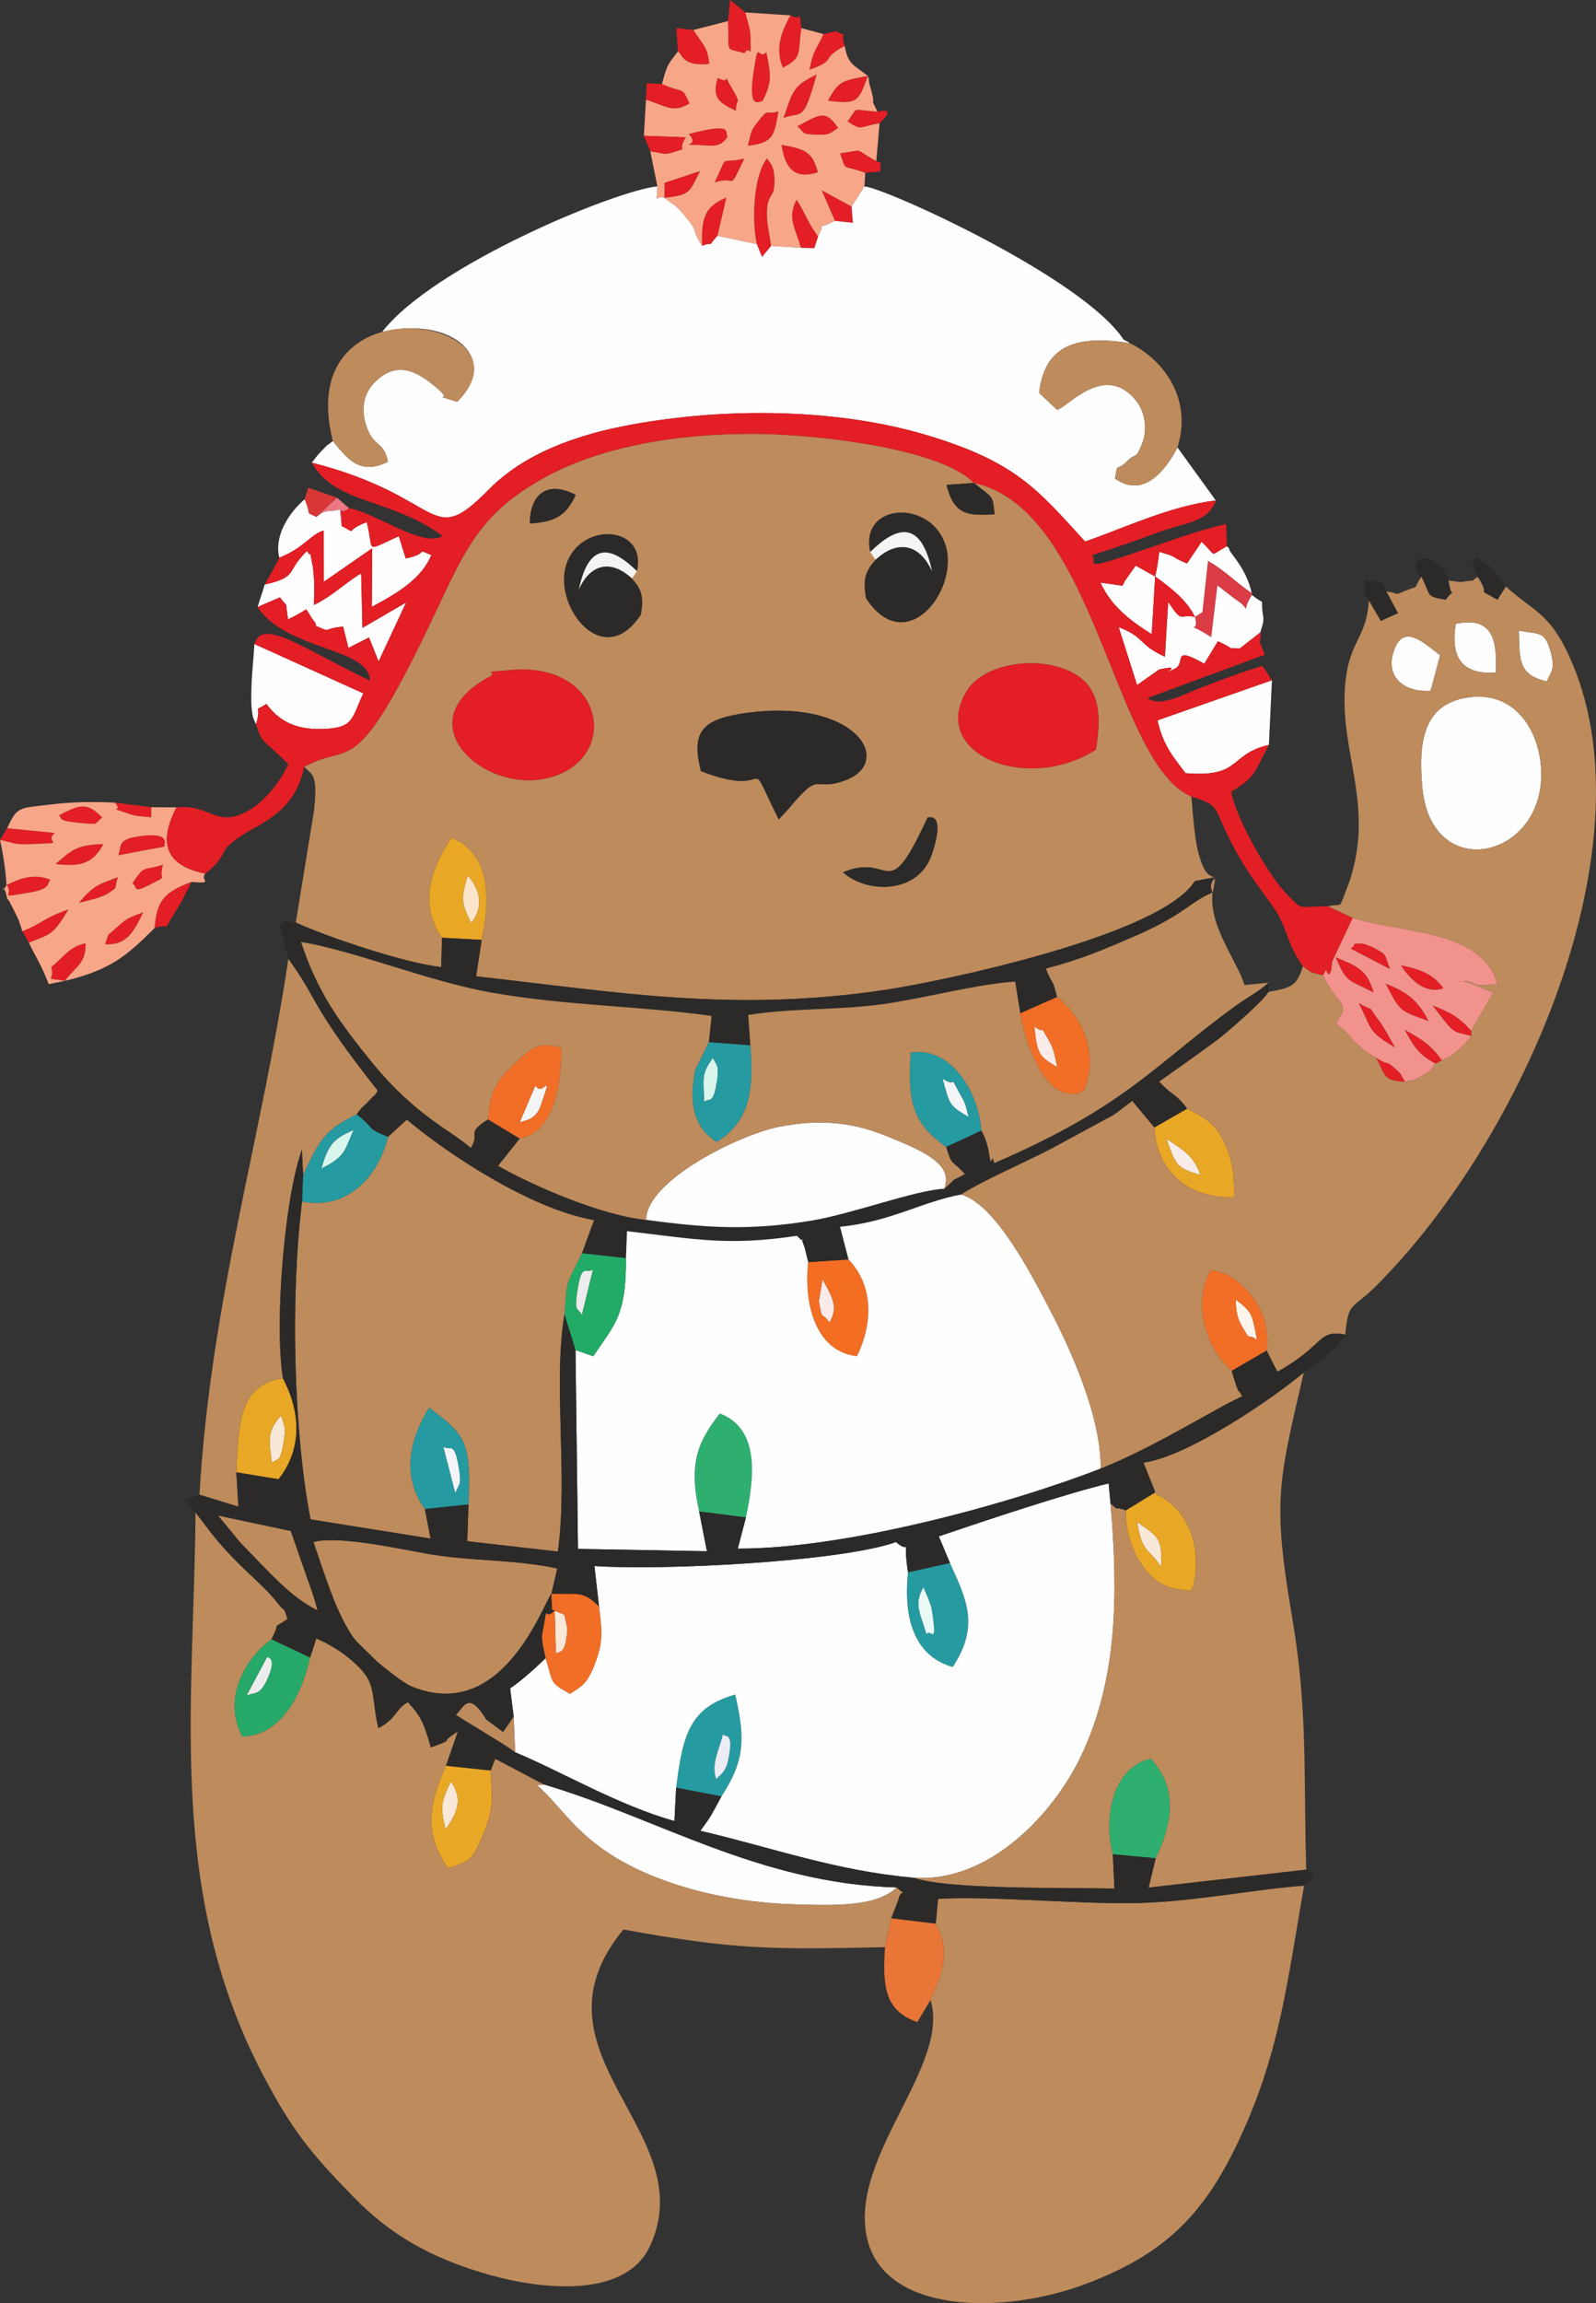 <?xml version="1.0" encoding="UTF-8"?> <!-- Creator: CorelDRAW X6 --> <svg xmlns="http://www.w3.org/2000/svg" xmlns:xlink="http://www.w3.org/1999/xlink" xml:space="preserve" width="53.236mm" height="76.793mm" style="shape-rendering:geometricPrecision; text-rendering:geometricPrecision; image-rendering:optimizeQuality; fill-rule:evenodd; clip-rule:evenodd" viewBox="0 0 487142 702703"><rect x="0" y="0" width="487142" height="702703" fill="#333333" stroke="none"/> <defs> <style type="text/css"> <![CDATA[ .fil0 {fill:#BE8B5C} .fil15 {fill:#2B2A29} .fil7 {fill:#E31E24} .fil14 {fill:#FEFEFE} .fil20 {fill:#22AB67} .fil16 {fill:#259AA0} .fil11 {fill:#26A968} .fil12 {fill:#2EAF6F} .fil9 {fill:#D83736} .fil4 {fill:#D8F6EC} .fil10 {fill:#DA3B44} .fil23 {fill:#E97536} .fil18 {fill:#E9A726} .fil24 {fill:#E9FAF7} .fil25 {fill:#EBECF4} .fil8 {fill:#ECECEC} .fil26 {fill:#ED7885} .fil22 {fill:#F1938C} .fil21 {fill:#F26E26} .fil17 {fill:#F36D23} .fil13 {fill:#F4F4F4} .fil1 {fill:#F4F5FB} .fil19 {fill:#F8A688} .fil5 {fill:#F9E7D8} .fil3 {fill:#F9EBE7} .fil6 {fill:#FBE4CA} .fil2 {fill:#FDF4EC} ]]> </style> </defs> <g id="Слой_x0020_1">  <g id="_1196438272"> <g> <path class="fil0" d="M257327 266156c15218,-6470 12980,11081 25803,-16766 144,175 5735,-2074 1322,11194 -4115,12374 -19963,12058 -27125,5572zm-30452 -48495c34291,-5134 46624,14972 30754,20566 -9755,3438 -6950,-3519 -16902,8496l-3054 3291c-11065,-22613 -197,-5571 -23738,-14748 -3038,-12023 401,-15729 12940,-17606zm-77595 -11070c3782,-2008 -4616,-1201 6905,-2170 26732,-2248 32636,23554 15148,31530 -20496,9349 -49424,-14827 -22053,-29361zm185201 22124c-20996,13514 -51047,1224 -39416,-17831 4842,-7933 18754,-10208 28157,-7316 11535,3550 13537,11724 11260,25147zm-172773 -69006c75,-9432 5832,-13031 13986,-8721 -2743,6082 -6009,8282 -13986,8721zm135586 -12363c6043,5013 5541,3334 6287,9540 -8686,683 -12457,-166 -14690,-8943l8403 -597zm-204452 86605c2554,2656 4187,2009 3028,13305l-5592 34212c10127,4613 33364,12385 44403,13603l216 -8963c-7843,-10991 -2227,-22904 2923,-30502 4884,2676 1377,19 4662,2832 7964,6819 6254,19692 4546,28324l-1705 11105c43936,4949 78147,10995 124306,4229 17578,-2577 84796,-16652 95071,-33284 11417,-1997 2872,-1547 5411,3513 2142,-9269 -1157,261 -4413,-12417 -1143,-4450 -1637,-12205 -2059,-16888 -23809,-10145 -29079,-87624 -66344,-95675 -10736,-10931 -49749,-15002 -67813,-14988 -22634,18 -46198,3664 -64130,13807 -20363,11519 -23984,23216 -35046,46159 -22429,46513 -23307,33804 -37464,41627z"></path> <path class="fil1" d="M295718 340870c-789,-2222 -553,-3221 -1946,-5737 -4989,-9002 -679,-2596 -6071,-6030 2126,7567 1533,7992 8018,11767z"></path> <path class="fil1" d="M140204 448760c-1410,-9690 -2801,-5892 -4918,-7375l3677 14216c1155,-2975 1888,-2397 1242,-6841z"></path> <path class="fil2" d="M383674 408794c-1553,-8223 -1491,-8398 -6534,-12350 213,3385 311,5345 1764,7903 3339,5880 1202,1846 4769,4446z"></path> <path class="fil3" d="M366385 358442c-2077,-5761 -4718,-7208 -10335,-10973 2729,7742 2970,9024 10335,10973z"></path> <path class="fil3" d="M320280 317632c-3642,-6244 -686,-1443 -4602,-4507 980,8909 1542,9152 7037,12489 -690,-3079 -1041,-5592 -2435,-7982z"></path> <path class="fil3" d="M253185 403501c2774,-4666 852,-7892 -2136,-13180l-1120 6744c1223,6493 368,2545 3256,6436z"></path> <path class="fil4" d="M214888 336184c1523,-1324 2852,1191 3958,-6328 732,-4982 -102,-4622 -1234,-7116 -3781,5160 -2774,6233 -2724,13443z"></path> <path class="fil4" d="M98061 356540c7539,-3710 7076,-5553 9906,-11811 -6336,2774 -7700,4441 -9906,11811z"></path> <path class="fil5" d="M82990 446436c1822,-1907 2460,407 3601,-6511 663,-4022 440,-4561 -814,-8000 -4558,4931 -3588,7862 -2786,14511z"></path> <path class="fil5" d="M136011 558129c3921,-5421 5194,-9548 1578,-14605 -3062,6664 -3249,7660 -1578,14605z"></path> <path class="fil5" d="M354356 478127c729,-9314 -1453,-9439 -7266,-13807 1448,9816 3668,7903 7266,13807z"></path> <path class="fil5" d="M168453 491120l862 245 358 13168c1346,-788 2464,-221 3094,-4013 803,-4819 200,-3506 -469,-7875l-3844 -1525z"></path> <path class="fil6" d="M143831 281704c3553,-4592 3218,-9733 -1065,-14610 -2014,7014 -2237,7852 1065,14610z"></path> <path class="fil7" d="M244500 75627l4054 90 1177 -3585c-3017,-3827 -4252,-7729 -6591,-11201 -2922,5501 -469,8521 1361,14697z"></path> <path class="fil7" d="M224614 33807c-30,-3903 1840,-1554 -916,-6352 -4151,-7225 250,-1037 -4604,-3680 -2048,6265 786,7733 5520,10033z"></path> <path class="fil7" d="M414753 306052c4250,8550 2721,8526 11081,13564 -1692,-3004 -3371,-6127 -4936,-8218 -4253,-5683 -409,-2012 -6145,-5346z"></path> <path class="fil7" d="M214324 75007c4720,-1772 605,1528 4657,-3054l2720 -11669c-6243,2581 -7746,5800 -7377,14722z"></path> <path class="fil8" d="M177614 401208l3398 -13886c-2280,1546 -3493,-2572 -4888,7130 -843,5856 133,4430 1491,6756z"></path> <path class="fil8" d="M75241 517319c2888,-1110 4188,79 6650,-5633 2690,-6244 -402,-6065 -403,-6068l-6247 11701z"></path> <path class="fil7" d="M440590 301541c-3480,-4722 -7320,-5728 -13020,-7069 2939,4535 7458,8948 13020,7069z"></path> <path class="fil9" d="M92958 152344c2404,5676 -179,3489 3604,5396l6309 -5873 -8794 -3065 -1120 3542z"></path> <path class="fil7" d="M231000 74495l1604 3893 2757 -3345c-218,-1782 -1116,-6389 -1205,-7945 -547,-9489 2665,-5193 2192,-13100 -231,-3858 -1481,-4240 -2220,-5728 -4511,6028 -4531,19910 -3129,26225z"></path> <path class="fil7" d="M197165 30417c6110,1880 8101,4241 13294,1158 -2509,-5505 -1428,-2846 -8399,-5960l-4676 -215 -219 5016z"></path> <path class="fil7" d="M19851 299258c3259,-4444 6468,-5301 6260,-11457 -4958,1016 -6459,4063 -10457,7228 1263,4730 -2971,3040 4197,4229z"></path> <path class="fil7" d="M1997 270032c2645,3168 -3677,4117 7238,2236 6311,-1087 4998,-2635 6189,-3828 -4949,-2076 -9371,-426 -13427,1591z"></path> <path class="fil7" d="M268460 37603c118,-130 5796,-5009 -640,-3526 -8380,-582 -5553,-1760 -9138,2963 4414,2964 3384,1643 9777,563z"></path> <path class="fil10" d="M364731 188226c1702,6147 -4661,113 4966,6157l1889 -15764 5375 4144c5976,3748 1246,4857 5171,-1244l-65 -548c-5743,-3973 -7563,-6467 -13351,-9854l-1691 15627 -2294 1482z"></path> <path class="fil7" d="M47179 283160c5753,-1803 1772,2094 6400,-5045 1989,-3070 3179,-5729 4876,-9037 -8769,3184 -10597,6118 -11276,14082z"></path> <path class="fil7" d="M206930 15680c1510,1336 1643,4601 9535,3817 -384,-5130 -2073,-5979 -4785,-10357l-5244 -554 494 7094z"></path> <path class="fil7" d="M244604 8580c-973,-6635 493,-1717 -3360,-3900 -2415,4606 -4917,9745 -2296,15947 6135,-3041 4494,-4570 5656,-12047z"></path> <path class="fil7" d="M243353 38534c2608,2022 498,2449 6669,2567 3954,75 3856,-1108 5825,-1987 -3746,-5718 -5464,-4340 -12494,-580z"></path> <path class="fil7" d="M412246 289420l12050 6261c-1891,-4771 -561,-3947 -4656,-6369 -453,-269 -3211,-1389 -3830,-1405 -3918,-97 -1437,147 -3564,1513z"></path> <path class="fil11" d="M81488 505619c1,3 3093,-177 403,6068 -2462,5712 -3762,4523 -6650,5633l6247 -11701zm13174 77l-11807 -5550c-8244,5979 -15046,18301 -8893,29713 11952,-392 18168,-12731 20700,-24163z"></path> <path class="fil12" d="M339660 565736l13089 1233c4842,-9951 7245,-21130 -1588,-30453 -13107,3512 -13909,20478 -11501,29221z"></path> <path class="fil12" d="M213390 461155l14281 1826c2903,-13500 3765,-27275 -7977,-31713 -6554,8419 -9659,14930 -6305,29888z"></path> <path class="fil13" d="M179896 175518c5462,-4503 8219,-2174 12989,987l1547 -2242c-7396,-7271 -14547,-9714 -17782,5629 3678,-4861 -1316,3952 3245,-4375z"></path> <path class="fil13" d="M158595 342484c1675,-768 4903,-615 6468,-5173 4046,-11789 590,-2245 -1641,-6138l-4827 11311z"></path> <path class="fil14" d="M364731 188226c-5065,-1049 -3531,2275 -8174,-4566l-994 16723c-8474,-3937 -5764,-5769 -14119,-9041l5621 17659 6739 -4726c9820,-2228 -3485,3412 4687,-204 3755,-1662 -1221,-7406 9081,-1567l4166 -6847c6814,3146 1371,1727 6666,2206l6304 -4920c315,-1535 1165,-2926 847,-4858 -1145,-6960 1338,-2610 -3424,-6565 -3925,6101 805,4992 -5171,1244l-5375 -4144 -1889 15764c-9627,-6044 -3264,-9 -4966,-6157z"></path> <path class="fil14" d="M352578 175883c5098,3675 9761,7390 12153,12343l2294 -1482 1691 -15627c5788,3388 7608,5881 13351,9854 -1742,-7817 -6685,-12124 -6818,-13275 -63,-548 -515,-695 -781,-1036 -5600,3074 -2774,3287 -7703,-1356l-4469 6617c-6088,-2563 -1722,-1566 -8460,-3568 -500,4040 -670,5020 -1258,7529z"></path> <path class="fil15" d="M431910 172847c2998,5743 3167,10818 9369,10157 3312,-4530 1824,929 853,-5870 -2039,-6147 -5960,-7131 -9091,-6534l-1131 2246z"></path> <polygon class="fil15" points="416221,180679 421466,189472 426738,187076 421890,177786 416970,177028 "></polygon> <path class="fil15" d="M451028 176026c4497,6686 -1489,2791 6055,6965l2560 -4033c-3819,-6563 -13898,-13785 -8615,-2933z"></path> <path class="fil7" d="M264893 23159c-7806,1536 -8806,1322 -12184,7570 9229,1141 9303,197 12184,-7570z"></path> <path class="fil7" d="M232697 30943c3151,-6142 2490,-8208 1234,-15003 -2710,2793 -2325,-4959 -3982,6416 -1785,12249 2315,8008 2749,8587z"></path> <path class="fil7" d="M0 256276c3724,687 4204,1451 8435,1295 13540,-501 4539,-26 8241,-3451l-14507 -1432 -2169 3588z"></path> <path class="fil7" d="M228253 44452c7913,-841 8062,-3162 9355,-10521 -4387,1623 -2322,-2046 -7084,4263 -1628,2156 -1347,3102 -2270,6258z"></path> <path class="fil7" d="M202832 60371c7864,-918 7506,-1542 10848,-8193l-10877 3628 29 4565z"></path> <path class="fil7" d="M222217 6428c436,10579 -1125,7905 5015,9793 2015,-3264 2016,3862 1834,-5411 -38,-1930 -1038,-4861 -1584,-7020l-4635 -3789 -630 6427z"></path> <path class="fil7" d="M251366 10400c-2368,5199 -2991,4396 -4299,10890 8793,-3126 2947,-3182 10761,-7274 -1737,-5712 1877,-2005 -2693,-4471l-3769 855z"></path> <path class="fil7" d="M239159 35970c5541,-2151 5958,1941 10081,-13247 -7017,3501 -7142,4609 -10081,13247z"></path> <path class="fil7" d="M36109 260949l14054 -2650c-184,-660 2354,-4659 -7934,-3107 -6593,994 -5020,2987 -6120,5757z"></path> <path class="fil7" d="M6803 284106l1988 3496c6954,-2686 7453,-2449 12094,-10118 -7833,2654 -7593,4127 -14083,6622z"></path> <path class="fil7" d="M436042 311538c-3298,-6306 -6149,-8606 -13132,-11472 4581,8938 4374,8220 13132,11472z"></path> <path class="fil7" d="M17939 248764c1287,721 -999,1653 6436,2311 6564,581 4021,339 6847,-1627 -4745,-4964 -7063,-3842 -13282,-684z"></path> <polygon class="fil7" points="254869,67382 260311,67977 259937,63010 250808,58060 "></polygon> <path class="fil7" d="M32018 288078c6610,450 8796,-3733 11696,-9744 -4171,1692 -4412,1269 -8409,4916 -3265,2979 -1516,543 -3288,4828z"></path> <path class="fil7" d="M419287 302814c-2046,-7119 -5214,-8019 -11620,-10771 3374,7752 3420,6624 11620,10771z"></path> <path class="fil16" d="M98061 356540c2205,-7370 3570,-9037 9906,-11811 -2829,6258 -2366,8101 -9906,11811zm-5557 1963l-316 8123c14061,2721 23331,-7801 26275,-19756 -7260,-2963 -3523,-2197 -9600,-6894 -10104,4816 -11629,8515 -16360,18527z"></path> <path class="fil16" d="M284453 491408c1758,11602 -378,5113 -1682,7227 -1740,-6348 -3982,-8969 -924,-14347 634,1564 2247,4746 2606,7120zm-7319 -11695c-1428,13990 1848,25529 13664,28901 8425,-12753 4013,-20947 -842,-31753l-12822 2852z"></path> <path class="fil16" d="M218606 542793c-1580,-4523 744,-8482 2084,-13662 679,1195 3431,-1188 1571,7878 -757,3690 -2368,4392 -3655,5784zm-12231 2640l13829 2656c7190,-10940 7304,-17723 4198,-31084 -14022,4013 -16015,12417 -18028,28427z"></path> <path class="fil16" d="M295718 340870c-6485,-3775 -5892,-4200 -8018,-11767 5392,3434 1083,-2972 6071,6030 1394,2516 1158,3515 1946,5737zm-6937 9098l10762 -5016c-825,-11855 -9284,-25703 -21565,-23842 -1031,15498 702,21584 10803,28858z"></path> <path class="fil16" d="M135286 441385c2117,1482 3508,-2315 4918,7375 646,4444 -87,3866 -1242,6841l-3677 -14216zm-5619 19034l13340 -1415c857,-19426 -932,-21129 -12013,-29555 -6136,9874 -8499,20958 -1327,30969z"></path> <path class="fil16" d="M214888 336184c-49,-7211 -1057,-8283 2724,-13443 1132,2494 1966,2134 1234,7116 -1105,7518 -2435,5004 -3958,6328zm14160 -17286l-12698 -949 -4207 8555c-1697,9147 -993,17185 6639,21941 9705,-6213 11454,-14686 10267,-29547z"></path> <path class="fil7" d="M149281 206592c-27371,14534 1557,38710 22053,29361 17488,-7977 11584,-33779 -15148,-31530 -11521,968 -3123,162 -6905,2170z"></path> <path class="fil7" d="M334482 228716c2278,-13423 275,-21597 -11260,-25147 -9402,-2893 -23315,-617 -28157,7316 -11630,19055 18420,31345 39416,17831z"></path> <path class="fil15" d="M213936 235267c23541,9177 12673,-7865 23738,14748l3054 -3291c9952,-12016 7148,-5058 16902,-8496 15870,-5594 3537,-25700 -30754,-20566 -12539,1877 -15978,5583 -12940,17606z"></path> <path class="fil15" d="M195614 187562c1101,-5827 -77,-8127 -2729,-11056 -5988,-5615 -12474,-4967 -16234,3387 3237,-15344 10385,-12901 17782,-5629 3142,-14379 -17993,-15263 -21786,-1390 -3481,12728 11652,31925 22967,14689z"></path> <path class="fil15" d="M257327 266156c7162,6486 23010,6803 27125,-5572 4412,-13268 -1179,-11019 -1322,-11194 -12823,27847 -10585,10295 -25803,16766z"></path> <path class="fil15" d="M297296 147348l-8403 597c2234,8777 6005,9626 14690,8943 -747,-6205 -244,-4527 -6287,-9540z"></path> <path class="fil15" d="M161709 159710c7977,-438 11242,-2639 13986,-8721 -8154,-4310 -13911,-711 -13986,8721z"></path> <path class="fil7" d="M249625 52560c-1651,-6084 -3583,-7077 -11093,-8354 1035,6752 3751,10778 11093,8354z"></path> <path class="fil7" d="M16956 263607c6811,812 11245,350 14587,-6067 -8195,166 -9616,1826 -14587,6067z"></path> <path class="fil7" d="M222121 41819c-1148,-979 2630,-4848 -11870,-921 4329,4571 -6173,2699 6185,3519 4290,285 4746,-1949 5685,-2599z"></path> <path class="fil7" d="M40400 269519c1761,972 -274,3303 5307,408 6041,-3135 2538,-646 4038,-6072 -6756,2012 -5369,-83 -9346,5664z"></path> <path class="fil7" d="M218169 55665c6991,-2426 3812,3602 9004,-7275 -7743,1856 -4679,-2092 -9004,7275z"></path> <path class="fil7" d="M24107 275457c2355,-631 6842,-1482 8954,-2944 3447,-2385 1462,-665 2945,-4915 -5920,2311 -7290,2317 -11899,7859z"></path> <path class="fil7" d="M428875 330029c-1981,-2976 -412,-1630 -3153,-4092 -2625,-2358 -1377,-901 -4078,-2254l-1656 -941c2928,4897 1635,7026 8887,7287z"></path> <path class="fil14" d="M78163 221012c1998,-6985 -1576,-3203 3153,-6235 3536,4699 8157,7891 17044,7637 9731,-277 8843,-3087 12551,-10862l-33258 -15059c-269,4738 -714,8071 -895,12754 -27,696 -99,5132 -26,5983 313,3642 537,3886 1430,5782z"></path> <path class="fil14" d="M85258 170136c7443,-2869 9784,-7278 13551,-8270l21 15644 14787 -10235 -145 17890c7806,-4180 15132,-8495 18181,-15802 -5336,-2198 9,-621 -7817,1029l-2101 -6782c-10871,4765 -7388,5004 -9798,-4294 -7392,2741 -2326,3826 -7636,1194l-513 -5134c-3285,1075 -4157,-404 -7225,2365 -3784,-1907 -1201,280 -3604,-5396 -5185,4531 -9295,11424 -7699,17793z"></path> <path class="fil14" d="M352578 175883l-5937 -3302 -3303 4649c-171,299 -452,996 -700,1482l-6759 -964c3548,7666 9577,11874 15656,15754l1043 -17620z"></path> <path class="fil17" d="M251049 390321c2988,5288 4910,8514 2136,13180 -2888,-3891 -2033,58 -3256,-6436l1120 -6744zm7946 -6053l-12323 822c-1496,14089 2982,27407 14900,28689 4840,-9915 5178,-21411 -2577,-29511z"></path> <path class="fil14" d="M273702 575874c-42120,-1239 -73225,-21295 -107635,-31409l-2227 129c6579,5825 10131,12212 19237,18940 15362,11349 38575,16745 58035,17448 14902,538 26585,616 32589,-5108z"></path> <path class="fil14" d="M456551 205239c432,-9441 -595,-17352 -12212,-14926 -1611,9736 1418,15595 12212,14926z"></path> <path class="fil14" d="M472105 207906c1327,-2982 2623,-3745 1249,-8831 -1779,-6593 -3217,-5468 -9760,-6664 170,9146 -30,13514 8511,15495z"></path> <path class="fil18" d="M366385 358442c-7364,-1948 -7606,-3230 -10335,-10973 5617,3765 8258,5211 10335,10973zm-14057 -14441c801,13548 10317,21605 24288,21327 324,-7068 -646,-12072 -3055,-16988 -2865,-5842 -5432,-6989 -11199,-10096l-10034 5757z"></path> <path class="fil18" d="M136011 558129c-1672,-6945 -1484,-7941 1578,-14605 3616,5058 2343,9185 -1578,14605zm13739 -17946l-13613 -1449c-6047,13114 -6090,21490 579,31259 7431,-2269 7644,-3049 10845,-10552 3316,-7772 2623,-11103 2189,-19258z"></path> <path class="fil18" d="M347091 464321c5812,4368 7995,4493 7266,13807 -3597,-5903 -5818,-3991 -7266,-13807zm-3465 -3504c-458,8652 5032,22325 15423,23995 7322,1176 3345,-15 5027,-468 1471,-5412 1428,-11686 -822,-17281 -2309,-5744 -5860,-9044 -10941,-11563l-8688 5317z"></path> <path class="fil18" d="M82990 446436c-802,-6649 -1772,-9580 2786,-14511 1255,3440 1478,3979 814,8000 -1141,6918 -1779,4604 -3601,6511zm-10862 2781l12889 2097c7240,-9148 6856,-20270 1351,-30776 -13979,1781 -13516,15479 -14239,28679z"></path> <path class="fil18" d="M143831 281704c-3302,-6758 -3079,-7596 -1065,-14610 4283,4877 4618,10018 1065,14610zm-8933 4406l12131 654c1708,-8632 3418,-21505 -4546,-28324 -3285,-2813 221,-156 -4662,-2832 -5150,7598 -10766,19511 -2923,30502z"></path> <path class="fil19" d="M202832 60371l-29 -4565 10877 -3628c-3342,6652 -2984,7276 -10848,8193zm15336 -4705c4326,-9367 1261,-5419 9004,-7275 -5192,10876 -2013,4849 -9004,7275zm20363 -11458c7510,1277 9443,2269 11093,8354 -7342,2424 -10058,-1601 -11093,-8354zm-28281 -3308c14500,-3927 10722,-59 11870,921 -939,650 -1395,2883 -5685,2599 -12358,-821 -1856,1051 -6185,-3519zm18002 3553c923,-3156 642,-4102 2270,-6258 4762,-6309 2698,-2640 7084,-4263 -1293,7359 -1441,9680 -9355,10521zm15099 -5918c7030,-3760 8748,-5138 12494,580 -1969,878 -1871,2062 -5825,1987 -6171,-118 -4061,-544 -6669,-2567zm-13404 -16178c1657,-11375 1273,-3624 3982,-6416 1256,6795 1918,8861 -1234,15003 -434,-579 -4534,3662 -2749,-8587zm9210 13614c2939,-8638 3065,-9746 10081,-13247 -4123,15188 -4541,11096 -10081,13247zm-14545 -2163c-4734,-2300 -7568,-3767 -5520,-10033 4854,2644 453,-3545 4604,3680 2756,4799 886,2450 916,6352zm40279 -10648c-2882,7767 -2955,8711 -12184,7570 3378,-6248 4379,-6034 12184,-7570zm-42676 -16731l-10537 2711c2712,4378 4401,5227 4785,10357 -7892,784 -8025,-2481 -9535,-3817 -2974,3920 -3204,3640 -4871,9936 6972,3114 5890,455 8399,5960 -5193,3083 -7184,721 -13294,-1158l-630 11014 12716 468c-2910,4993 1395,2768 -3311,4380 -3564,1221 -3799,291 -7450,-118l2157 10704c-247,6327 -760,2500 2186,3507 3340,2780 2746,1365 6188,5490 4981,5971 1442,3352 5304,9146 -369,-8923 1134,-12141 7377,-14722l-2720 11669 12019 2541c-1403,-6315 -1383,-20196 3129,-26225 739,1488 1989,1870 2220,5728 472,7907 -2740,3611 -2192,13100 89,1556 987,6163 1205,7945l9139 584c-1829,-6176 -4283,-9195 -1361,-14697 2339,3473 3574,7375 6591,11201 2808,-5557 -1547,-1328 5138,-4749l-4060 -9322 9129 4950 3915 -6115 254 -4194c-7644,-2785 -5523,-110 -7646,-5904 8246,-1066 3363,-1683 11002,2362l998 -11555c-6394,1081 -5363,2401 -9777,-563 3585,-4723 758,-3545 9138,-2963 -2723,-5509 -267,-315 -1887,-6499 -143,-543 -657,-2014 -713,-2983 -42,-724 -156,-976 -328,-1436 -4556,-3561 -6030,-3482 -7065,-9143 -7815,4092 -1968,4148 -10761,7274 1308,-6494 1931,-5691 4299,-10890l-6761 -1820c-1162,7477 479,9006 -5656,12047 -2621,-6202 -119,-11341 2296,-15947l-13762 -889c546,2160 1546,5091 1584,7020 182,9272 181,2147 -1834,5411 -6140,-1888 -4580,786 -5015,-9793z"></path> <path class="fil19" d="M19851 299258c-7169,-1189 -2935,501 -4197,-4229 3998,-3165 5500,-6212 10457,-7228 208,6156 -3001,7012 -6260,11457zm12167 -11179c1772,-4285 23,-1849 3288,-4828 3996,-3647 4238,-3224 8409,-4916 -2901,6011 -5087,10194 -11696,9744zm-7911 -12621c4608,-5542 5978,-5548 11899,-7859 -1482,4250 502,2530 -2945,4915 -2112,1461 -6599,2312 -8954,2944zm-22111 -5425c4056,-2017 8478,-3668 13427,-1591 -1191,1192 123,2741 -6189,3828 -10915,1880 -4594,932 -7238,-2236zm38403 -513c3977,-5748 2590,-3652 9346,-5664 -1500,5426 2003,2937 -4038,6072 -5581,2895 -3547,564 -5307,-408zm-23444 -5911c4972,-4240 6392,-5901 14587,-6067 -3342,6417 -7776,6879 -14587,6067zm19153 -2658c1100,-2770 -473,-4763 6120,-5757 10287,-1552 7750,2447 7934,3107l-14054 2650zm-18170 -12185c6219,-3158 8538,-4280 13282,684 -2826,1966 -283,2208 -6847,1627 -7435,-659 -5149,-1590 -6436,-2311zm-15770 3924l14507 1432c-3702,3425 5299,2949 -8241,3451 -4231,156 -4711,-608 -8435,-1295 830,3605 1616,8322 1997,13756 -1701,3280 -1173,-1293 -68,2976 803,3102 -372,-617 1537,3191 1713,3415 2092,3769 3336,7907 6490,-2495 6250,-3969 14083,-6622 -4641,7669 -5140,7432 -12094,10118 2448,5036 3399,5852 6082,12660l4979 -1004c13613,-3311 18506,-7293 27328,-16098 679,-7964 2507,-10898 11276,-14082 7357,601 2321,-503 4229,-2543 -11326,-2264 -14877,-8568 -8806,-20199l-7700 -61 -106 3060c-2116,-286 -4412,-240 -6481,-978 -7877,-2810 -1549,32 -4466,-3476 -7005,-284 -12604,-272 -19668,570 -9898,1180 -10167,599 -13288,7238z"></path> <path class="fil15" d="M147029 286764l-12131 -654 -216 8963c-11038,-1218 -34276,-8991 -44403,-13603 -4931,-244 -1678,-1659 -4839,1041l2570 10089c9295,12636 6020,13259 27280,40216 -2993,3981 641,-663 -3061,3435 -1110,1229 -1529,1071 -3367,3724 6077,4697 2340,3931 9600,6894l5706 -5229c12083,10197 37547,27213 57130,30651l-3696 10089 13452 1488 320 -8227c20969,2438 30830,4562 51860,1411 3336,3559 276,-1689 2328,3585 41,105 1027,4143 1106,4453l12323 -822 -2588 -9971c15565,-1557 24780,-7588 36988,-9846 4634,-3261 20634,-10389 27593,-14023l18738 -10154c2600,-1713 3458,-2665 5879,-4341l6723 8068 10034 -5757c-2966,-4291 -4653,-4020 -8517,-8248l8809 -6237c4032,-2926 5983,-4277 9196,-6700 2728,-2056 13698,-11558 15373,-14439l-27 -2778c-3919,3311 -6305,4291 -9950,6937 -25010,18146 -33309,30621 -73720,48060 -259,-466 -499,-1770 -612,-1479 -1234,3162 -108,-2769 -3371,-8409l-10762 5016c1971,6086 1163,3344 5732,8228 -5969,3302 -1080,-83 -6276,4491 -9028,430 -28039,7679 -40747,9754 -18602,3038 -31740,2250 -50294,-264 -13438,-1266 -34532,-10413 -45145,-16477l6609 -8315 -9724 -5865c-7138,4598 -2177,3973 -5280,8698 -5176,-4896 -16705,-9582 -30097,-26080 -9834,-12116 -16597,-21282 -21658,-36722 16077,2564 38769,12048 58423,15488 22891,4006 44738,3969 66869,7065l-844 7981 12698 949 -664 -9229c13578,-2161 27430,-1394 41129,-3304 12603,-1758 28821,-6159 40337,-6868l1564 9666 11255 -4974c-1701,-6668 -967,-2442 -3419,-8654 10770,-2842 17208,-5617 26965,-9825 15332,-6612 17299,-10748 23897,-13382 -2538,-5060 6006,-5510 -5411,-3513 -10274,16631 -77492,30707 -95071,33284 -46160,6765 -80370,719 -124306,-4229l1705 -11105z"></path> <path class="fil14" d="M289956 476861c4855,10806 9267,19000 842,31753 -11816,-3371 -15091,-14911 -13664,-28901 -1926,-13149 1719,-4611 -3666,-9218 -17080,6070 -72387,8756 -92029,7294l1402 12392c849,7312 1438,10649 -1420,17853 -2300,5795 -3792,6377 -7434,8739 -6650,-3603 -5062,-3553 -7453,-10848 -3140,3019 -7396,6892 -10831,9200l1091 8633 435 10854c14106,5893 31696,16290 48620,20986l527 -10164c2012,-16011 4005,-24415 18028,-28427 3106,13361 2991,20144 -4198,31084 -3324,6075 -2776,5474 -6424,10501 22122,5170 41369,12230 65121,14315 23036,1630 42789,-19596 51170,-37337 11003,-23295 11298,-49097 8885,-76890l-566 -6079c-12447,2947 -36926,11071 -51849,16146l3413 8115z"></path> <path class="fil14" d="M258995 384268c7755,8100 7417,19596 2577,29511 -11918,-1282 -16396,-14600 -14900,-28689 -80,-309 -1065,-4347 -1106,-4453 -2052,-5274 1008,-27 -2328,-3585 -21030,3151 -30892,1027 -51860,-1411l-320 8227c89,17401 -3182,19824 -9971,29926l-5435 -1888 764 60670 39348 711 -2373 -12133c-3355,-14958 -249,-21469 6305,-29888 11742,4438 10879,18213 7977,31713l-2475 9510c32689,90 82499,-13444 110755,-24417 253,-15556 -9153,-36415 -15444,-48381 -5168,-9831 -16430,-32186 -27112,-35241 -12208,2258 -21423,8290 -36988,9846l2588 9971z"></path> <path class="fil14" d="M197196 372176c18554,2515 31691,3302 50294,264 12708,-2074 31719,-9324 40747,-9754 2669,-7296 -5188,-11168 -18807,-16516 -10177,-3997 -20017,-4638 -31559,-2401 -12119,2349 -40617,16394 -40675,28406z"></path> <path class="fil14" d="M434105 240097c2754,30865 39845,21421 36069,-7890 -1414,-10978 -8762,-21172 -21682,-19473 -13739,1807 -15675,12912 -14387,27362z"></path> <path class="fil14" d="M436664 210768l2897 -10852c-5004,-3793 -11253,-9994 -14184,-1163 -2569,7741 3100,12575 11287,12015z"></path> <path class="fil20" d="M177614 401208c-1358,-2326 -2333,-900 -1491,-6756 1395,-9702 2608,-5585 4888,-7130l-3398 13886zm-5315 -175l3351 10874 5435 1888c6789,-10102 10059,-12525 9971,-29926l-13452 -1488c-4534,9450 -4601,7285 -5305,18653z"></path> <path class="fil14" d="M259936 63010l376 4968 -5445 -596c-6685,3421 -2328,-808 -5136,4750l-1179 3584 -4053 -90 -9139 -583 -2756 3344 -1604 -3894 -12019 -2540c-4053,4583 62,1281 -4657,3054 -3862,-5794 -325,-3175 -5305,-9146 -3442,-4127 -2848,-2711 -6189,-5491 -2945,-1007 -2432,2820 -2185,-3506 -12763,1252 -68184,24073 -84017,44413 20546,-5031 36588,7714 22928,21292 -9536,-3068 -26,906 -6523,-4469 -4818,-3985 -11373,-8701 -18527,-1592 -3698,3677 -4426,8398 -2610,13713 2151,6300 5391,4398 6484,10663 -8712,4376 -12520,-1231 -16792,-6331 -3439,2803 225,-648 -3719,3320 -1197,1203 -1573,1943 -2700,3280 40779,10393 35626,26890 53967,8259 14423,-14652 37097,-19533 57530,-21926 24648,-2887 52714,-1732 76024,5220 27691,8260 34126,16854 48517,32529 12242,-4263 26267,-10967 39895,-12533l-11692 -16168c-3844,7360 -10588,15534 -19087,9458 928,-5572 256,-1705 3708,-5271 2767,-2859 2386,20 4554,-5307 1765,-4336 917,-9718 -1757,-13086 -9582,-12074 -21054,2040 -24177,2716l-5470 -5171c1687,-15229 12363,-17618 27709,-15156 -591,-450 -1329,-803 -1944,-1092 -12512,-19061 -73381,-46548 -79096,-46730l-3916 6114z"></path> <path class="fil14" d="M387293 227275l934 -19728 -34930 12234c1762,7536 4173,10301 8551,16118 17242,1431 13128,-5796 25444,-8624z"></path> <path class="fil14" d="M80810 178353l-2190 6852 6811 -2940c2699,3654 1512,316 2466,6713 2526,-1232 3392,-1698 5602,-3081l1751 2846c2784,3300 -783,1256 2738,2901 2693,1256 1234,-43 6750,-447l1610 6491 6281 -3201 2933 7340 8403 -18015 -13330 7754 -401 -16629c-5414,3252 -8096,6461 -14394,9664 -17,-2590 173,-6082 -42,-8609 -109,-1277 -202,-2569 -422,-3665 -1426,-7110 91,-1044 -1645,-4236 -6664,6370 -2481,7861 -12921,10263z"></path> <path class="fil7" d="M352578 175883l-1043 17620c-6079,-3880 -12108,-8088 -15656,-15754l6759 964c248,-487 529,-1183 700,-1482l3303 -4649 5937 3302zm-257409 -34729c7026,12780 24592,10886 39888,22390 -5929,3704 -20374,-7055 -28566,-8527 -3442,3087 -2378,-3244 -2191,5493 5310,2632 244,1546 7636,-1194 2409,9299 -1073,9059 9798,4294l2101 6782c7827,-1650 2482,-3227 7817,-1029 -3049,7308 -10374,11622 -18181,15802l145 -17890 -14787 10235 -21 -15644c-3767,993 -6108,5402 -13551,8270 -941,2012 -2167,4027 -4448,8216 10440,-2402 6256,-3894 12921,-10263 1736,3192 220,-2874 1645,4236 220,1096 313,2388 422,3665 215,2526 25,6019 42,8609 6297,-3203 8980,-6412 14394,-9664l401 16629 13330 -7754 -8403 18015 -2933 -7340 -6281 3201 -1610 -6491c-5515,404 -4056,1704 -6750,447 -3521,-1644 46,399 -2738,-2901l-1751 -2846c-2210,1383 -3076,1849 -5602,3081 -954,-6397 232,-3059 -2466,-6713l-6811 2940c8836,13376 34178,12303 34308,22461 -20583,-9836 -32811,-19336 -35275,-11173l33258 15059c-3708,7775 -2820,10585 -12551,10862 -8887,253 -13508,-2938 -17044,-7637 -4729,3033 -1156,-749 -3153,6235 1781,5529 2003,4642 6847,9231l3042 2942c-3267,6579 -8383,12783 -14536,15280 -7930,3218 -10106,-3153 -19638,-2129 -6071,11631 -2520,17935 8806,20199 9178,-7267 895,-6165 16071,-14542 7158,-3951 12315,-9012 14088,-18040 14157,-7823 15035,4886 37464,-41627 11062,-22943 14683,-34640 35046,-46159 17932,-10144 41495,-13789 64130,-13807 18063,-15 57076,4056 67813,14988 37265,8051 42535,85529 66344,95675 8027,2608 6758,2607 10500,10648 6630,14249 14288,21435 16747,26877 3403,7534 2165,7267 6771,14291 3634,2505 986,1295 6169,2783 309,-504 816,-1822 964,-1489 1572,3516 1785,-2747 1855,-2857l6243 -13210 -7539 -3547c-9995,-69 -7244,1654 -12668,-3795 -4867,-4889 -15261,-22305 -16863,-31149 7369,-4569 6558,-5013 11474,-14301 -12316,2828 -8203,10055 -25444,8624 -4379,-5817 -6790,-8581 -8551,-16118l34930 -12234 -2896 -4372c-6093,1814 -12296,4155 -18507,6525 -5108,1950 -12849,6347 -16562,3266l35782 -13216c-2944,-7457 -870,-1618 -1335,-6807l-6304 4920c-5295,-479 147,940 -6666,-2206l-4166 6847c-10302,-5839 -5326,-95 -9081,1567 -8172,3616 5133,-2024 -4687,204l-6739 4726 -5621 -17659c8355,3272 5645,5104 14119,9041l994 -16723c4643,6841 3109,3518 8174,4566 -2392,-4953 -7055,-8668 -12153,-12343 588,-2509 759,-3489 1258,-7529 6738,2002 2372,1005 8460,3568l4469 -6617c4929,4643 2103,4430 7703,1356l-248 -6810c-8672,2143 -14830,4347 -22775,7091 -24075,8316 -15723,4510 -18171,2474 7363,-2325 13171,-4358 21214,-7320 7369,-2711 14188,-2578 16614,-9394 -13626,1567 -27653,8270 -39893,12532 -14391,-15675 -20827,-24268 -48518,-32527 -23309,-6954 -51375,-8108 -76024,-5221 -20433,2393 -43106,7275 -57529,21925 -18342,18633 -13188,2136 -53969,-8258z"></path> <path class="fil7" d="M264106 52700l4558 -369c5,-3895 817,-2140 -1202,-3173 -7639,-4045 -2756,-3428 -11002,-2362 2123,5794 3,3119 7646,5904z"></path> <path class="fil7" d="M198490 46160c3651,409 3886,1339 7450,118 4705,-1611 401,613 3311,-4380l-12716 -468 1955 4729z"></path> <path class="fil7" d="M449091 316090l-39 -1584c-3754,-4267 -6557,-5699 -11816,-7753 7268,9476 5820,7599 11856,9337z"></path> <path class="fil7" d="M438149 324516l1944 -985c-3033,-4316 -5511,-6144 -11398,-9387 2762,4798 3780,7311 9454,10371z"></path> <path class="fil21" d="M158595 342484l4827 -11311c2231,3894 5687,-5651 1641,6138 -1565,4558 -4793,4405 -6468,5173zm-9660 -964l9724 5865c10833,-1854 12761,-17635 12674,-27818 -6512,-1237 -7661,-1529 -15444,6125 -4606,4530 -6344,7752 -6954,15829z"></path> <path class="fil21" d="M168453 491120l3844 1525c670,4369 1272,3056 469,7875 -630,3791 -1748,3225 -3094,4013l-358 -13168c-3868,3782 -1740,-3978 -3765,6896 -448,2409 523,5221 985,7663 2391,7295 803,7245 7453,10848 3642,-2362 5134,-2944 7434,-8739 2859,-7204 2269,-10541 1420,-17853 -4808,-4963 -6400,-3685 -14523,-3942l135 4882z"></path> <path class="fil21" d="M377141 396444c5043,3951 4981,4127 6534,12350 -3567,-2601 -1430,1434 -4769,-4446 -1453,-2559 -1551,-4519 -1764,-7903zm-1151 21772l10618 -6140c1767,-11357 -6963,-23269 -16939,-24585 -6631,10824 -287,25389 6320,30725z"></path> <path class="fil21" d="M315678 313125c3916,3064 960,-1738 4602,4507 1394,2390 1745,4903 2435,7982 -5495,-3337 -6057,-3580 -7037,-12489zm-4265 -3962c1144,7269 6201,23444 14661,24504 3612,452 3472,-544 4852,-1098 4553,-10943 -482,-22253 -8258,-28380l-11255 4974z"></path> <path class="fil0" d="M270139 594072l1888 -8783c139,-401 2211,-5680 2223,-5742 821,-4444 3939,432 -547,-3673 -6004,5724 -17687,5646 -32589,5108 -19460,-703 -42673,-6099 -58035,-17448 -9107,-6728 -12658,-13115 -19237,-18940l2227 -129 -14909 -7849 -1409 3565c434,8155 1127,11487 -2189,19258 -3201,7503 -3414,8282 -10845,10552 -6669,-9768 -6626,-18145 -579,-31259l3609 -10434c-6707,4107 260,1728 -8241,4832 -2097,-7408 -2990,-9402 -6986,-13766 -3742,1899 -3405,5014 -9040,7899 -2081,-9006 -680,-13022 -5319,-17976 -3723,-3976 -8538,-7215 -13602,-9376l-1895 5784c-2532,11432 -8748,23772 -20700,24163 -6153,-11412 649,-23734 8893,-29713 3573,-6793 -900,-2040 4886,-6203 -1417,-4293 -332,-1407 -2956,-4781 -5310,-6826 -13207,-11795 -21990,-23609l-3108 -4089c-518,59283 -8869,115500 20593,171621 8975,17100 14804,24074 27681,37280 10870,11145 23309,18682 41906,23834 15565,4311 41013,7159 48491,-8841 16361,-35010 -39254,-58834 -8086,-96658 33596,6095 44770,6197 79866,5373z"></path> <path class="fil0" d="M434105 240097c-1288,-14450 648,-25555 14387,-27362 12921,-1699 20269,8495 21682,19473 3776,29310 -33315,38755 -36069,7890zm2559 -29329c-8187,560 -13856,-4274 -11287,-12015 2932,-8831 9180,-2630 14184,1163l-2897 10852zm36690 -11694c1374,5086 78,5849 -1249,8831 -8541,-1981 -8341,-6349 -8511,-15495 6543,1196 7981,70 9760,6664zm-29015 -8761c11617,-2427 12643,5485 12212,14926 -10793,670 -13823,-5189 -12212,-14926zm-2207 -13180c971,6799 2459,1341 -854,5871 -6415,-1040 -4457,-1332 -7455,-7075 -2795,4309 -113,2418 -4892,4330 -3989,1597 -1056,840 -5767,185l3573 6631 -5273 2396 -3649 -6243c-684,11368 -5766,12125 -7122,24493 -1980,18063 6017,32352 3569,51094 -461,3528 -1716,8536 -2660,10911 -3345,8411 -1244,5669 -6253,6793l7539 3547c15004,4765 39193,3384 44157,20161 -11143,1126 -3796,-1327 -12155,-742 2691,-506 5163,1288 10864,3341l-6704 11681 39 1584c-1709,2031 -1379,2074 -3594,3889 -4430,3630 -809,1130 -5404,3552l-1944 985c-2419,2445 -175,1575 -4149,3758 -3690,2028 -1329,771 -5125,1755 -7252,-261 -5959,-2390 -8887,-7287 -8293,-4984 -6584,-6396 -12157,-10433l1776 -3121c1413,-3521 -1707,-3224 -5780,-11567 -5184,-1488 -2536,-278 -6169,-2783 -1786,5927 -3435,6542 -10434,7782 -1675,2881 -12645,12383 -15373,14439 -3214,2423 -5165,3774 -9196,6700l-8809 6237c3863,4229 5551,3958 8517,8248 5767,3107 8334,4254 11199,10096 2409,4916 3379,9920 3055,16988 -13970,277 -23487,-7779 -24288,-21327l-6723 -8068c-2421,1676 -3280,2628 -5879,4341l-18738 10154c-6959,3635 -22959,10762 -27593,14023 10682,3055 21944,25410 27112,35241 6290,11966 15696,32825 15444,48381 16914,-6685 37081,-19587 43237,-22028 -2155,-3859 -264,794 -1838,-3255l-940 -2960c-113,-346 -297,-1072 -420,-1614 -6608,-5336 -12951,-19901 -6320,-30725 9976,1316 18706,13228 16939,24585l3282 6470c14813,-8307 12075,-12929 20731,-11356 909,-10208 1969,-7481 9120,-14572 45279,-44910 85390,-136433 58971,-192966 -5897,-12618 -10423,-12949 -19070,-20692l-2559 4034c-7545,-4175 -1559,-281 -6055,-6967 -3323,2021 1284,538 -4222,1432 -1653,269 -2034,-68 -4673,-323z"></path> <path class="fil0" d="M285615 586932c4729,8505 1867,15293 -1592,23257 6100,20002 -24481,47416 -19517,72053 4821,23924 41794,24142 67172,14493 24765,-9416 36496,-21833 47362,-45664 11633,-25517 13863,-46421 19002,-75769 -16927,1323 -34479,5120 -52614,5353 -17346,223 -44745,-2270 -59108,-1291l-706 7568z"></path> <path class="fil0" d="M322669 304189c7775,6126 12811,17437 8258,28380 -1380,554 -1240,1550 -4852,1098 -8460,-1060 -13517,-17234 -14661,-24504l-1564 -9666c-11516,708 -27734,5110 -40337,6868 -13699,1911 -27552,1143 -41129,3304l664 9229c1187,14862 -562,23334 -10267,29547 -7632,-4757 -8336,-12794 -6639,-21941l4207 -8555 844 -7981c-22131,-3097 -43978,-3059 -66869,-7065 -19655,-3441 -42346,-12924 -58423,-15488 5060,15441 11824,24606 21658,36722 13392,16499 24922,21185 30097,26080 3103,-4724 -1858,-4099 5280,-8698 610,-8076 2348,-11299 6954,-15829 7783,-7654 8932,-7362 15444,-6125 87,10183 -1840,25964 -12674,27818l-6609 8315c10613,6063 31707,15211 45145,16477 58,-12012 28556,-26057 40675,-28406 11542,-2236 21381,-1596 31559,2401 13620,5348 21477,9220 18807,16516 5197,-4574 307,-1190 6276,-4491 -4569,-4885 -3761,-2142 -5732,-8228 -10101,-7275 -11835,-13361 -10803,-28858 12281,-1861 20740,11987 21565,23842 3263,5640 2137,11572 3371,8409 113,-291 353,1013 612,1479 40411,-17439 48711,-29914 73720,-48060 3646,-2646 6031,-3626 9950,-6937l-7329 688c-2582,-7970 -10921,-17942 -9756,-28202 -6598,2634 -8565,6770 -23897,13382 -9757,4208 -16195,6983 -26965,9825 2451,6211 1718,1986 3419,8654z"></path> <path class="fil0" d="M118463 346869c-2945,11955 -12214,22478 -26275,19756 -3607,29299 -2580,70010 2587,96946l36661 5857 -1769 -9009c-7172,-10012 -4809,-21096 1327,-30969 11081,8426 12869,10129 12013,29555l-401 11222 27670 3161c3154,-22938 -1533,-51603 2023,-72355 704,-11368 770,-9203 5305,-18653l3696 -10089c-19583,-3438 -45048,-20454 -57130,-30651l-5706 5229z"></path> <path class="fil0" d="M352313 455500c5080,2519 8632,5819 10941,11563 2249,5595 2292,11869 822,17281 -1682,453 2295,1643 -5027,468 -10391,-1670 -15881,-15343 -15423,-23995 -3998,-1518 -1612,666 -4668,-2139 2413,27793 2117,53595 -8885,76890 -8381,17741 -28135,38967 -51170,37337 10158,3721 48049,2970 61254,3307l-496 -10477c-2408,-8743 -1606,-25709 11501,-29221 8832,9324 6429,20502 1588,30453l-2172 8948 48122 -5481c-858,-28709 535,-48685 -4320,-77095 -6098,-35678 -4081,-41376 3569,-74598 -8899,7569 -35148,25614 -48934,27525l3488 8705c14,-137 -25,440 -189,528z"></path> <path class="fil0" d="M60886 456037l11878 3659 -635 -10479c724,-13200 260,-26898 14239,-28679 -2711,-16792 506,-55259 5783,-69765l353 7730c4731,-10013 6255,-13711 16360,-18527 1837,-2654 2257,-2495 3367,-3724 3702,-4098 68,545 3061,-3435 -21260,-26957 -17985,-27580 -27280,-40216 -8282,55158 -23731,104651 -27125,163437z"></path> <path class="fil0" d="M168318 486238l1774 -7693c-13171,-2790 -25599,-2192 -38255,-4246 -8468,-1374 -28388,-5996 -36149,-3814 3219,9448 6504,20046 10734,26897 1645,2664 451,1012 2412,3428l6062 5969c2139,1873 8095,6646 10450,7642 27859,11773 40247,-24696 42971,-28182z"></path> <path class="fil0" d="M101590 134553c4272,5101 8080,10707 16792,6331 -1094,-6265 -4333,-4363 -6485,-10663 -1815,-5315 -1087,-10037 2611,-13713 7154,-7109 13710,-2393 18526,1592 6497,5375 -3012,1402 6524,4469 25269,-25115 -50772,-38582 -37968,11984z"></path> <path class="fil0" d="M359411 136533c4599,-14993 -4271,-26776 -14519,-31817 -15347,-2462 -26023,-72 -27711,15155l5470 5173c3123,-677 14596,-14791 24178,-2717 2673,3368 3523,8750 1757,13087 -2168,5326 -1787,2448 -4554,5306 -3452,3565 -2780,-301 -3707,5271 8498,6076 15243,-2099 19086,-9459z"></path> <path class="fil15" d="M168318 486238c-2724,3486 -15112,39955 -42971,28182 -2355,-996 -8312,-5769 -10450,-7642l-6062 -5969c-1961,-2416 -767,-764 -2412,-3428 -4229,-6850 -7515,-17448 -10734,-26897 7761,-2182 27681,2440 36149,3814 12656,2053 25085,1456 38255,4246l-1774 7693zm-101700 -23794l22118 4707 3874 11136c1683,4991 2761,7203 4275,12996 -8495,-4150 -14754,-11819 -23300,-20405l-6967 -8434zm19750 -41907c5505,10507 5889,21628 -1351,30776l-12889 -2097 635 10479 -11878 -3659 -4468 1718 3270 3710 3108 4089c8783,11813 16680,16782 21990,23609 2623,3374 1539,488 2956,4781 -5787,4164 -1313,-590 -4886,6203l11807 5550 1895 -5784c5063,2160 9878,5400 13602,9376 4639,4954 3238,8970 5319,17976 5635,-2885 5298,-6000 9040,-7899 3996,4364 4888,6358 6986,13766 8501,-3104 1535,-725 8241,-4832l-3609 10434 13613 1449 1409 -3565 14909 7849c34409,10113 65515,30170 107635,31409 4487,4105 1368,-770 547,3673 -12,62 -2084,5341 -2223,5742l13588 1643 706 -7568c14363,-979 41762,1514 59108,1291 18136,-233 35688,-4030 52614,-5353l3240 -2738 -2583 -2129 -48122 5481 2172 -8948 -13089 -1233 496 10477c-13205,-337 -51096,414 -61254,-3307 -23751,-2085 -42999,-9145 -65121,-14315 3647,-5027 3099,-4426 6424,-10501l-13829 -2656 -527 10164c-16924,-4696 -34514,-15093 -48620,-20986 -816,-641 -3108,-2151 -4084,-2774l-14020 -8625c2215,-1629 3625,-7972 9272,1436l5158 3830 3238 -4720 -1091 -8633c3435,-2308 7691,-6181 10831,-9200 -461,-2441 -1433,-5253 -985,-7663 2025,-10874 -102,-3114 3765,-6896l-862 -245 -135 -4882c8123,257 9715,-1021 14523,3942l-1402 -12392c19642,1462 74949,-1224 92029,-7294 5385,4607 1740,-3930 3666,9218l12822 -2852 -3413 -8115c14923,-5075 39402,-13200 51849,-16146l566 6079c3055,2805 670,620 4668,2139l8688 -5317c165,-88 203,-665 189,-528l-3488 -8705c13786,-1912 40035,-19956 48934,-27525 4049,-2889 10845,-7635 12673,-11553 -8656,-1573 -5918,3049 -20731,11356l-3282 -6470 -10618 6140c123,543 307,1268 420,1614l940 2960c1575,4049 -317,-604 1838,3255 -6156,2441 -26323,15343 -43237,22028 -28256,10973 -78066,24506 -110755,24417l2475 -9510 -14281 -1826 2373 12133 -39348 -711 -764 -60670 -3351 -10874c-3556,20752 1131,49417 -2023,72355l-27670 -3161 401 -11222 -13340 1415 1769 9009 -36661 -5857c-5166,-26936 -6194,-67647 -2587,-96946l316 -8123 -353 -7730c-5277,14506 -8495,52972 -5783,69765z"></path> <path class="fil22" d="M414753 306052c5736,3334 1891,-338 6145,5346 1565,2091 3244,5214 4936,8218 -8359,-5038 -6830,-5014 -11081,-13564zm21290 5486c-8758,-3252 -8551,-2534 -13132,-11472 6983,2866 9834,5166 13132,11472zm4548 -9997c-5563,1880 -10081,-2534 -13020,-7069 5701,1341 9540,2347 13020,7069zm-21304 1274c-8200,-4147 -8246,-3020 -11620,-10771 6405,2753 9573,3652 11620,10771zm-7041 -13395c2128,-1365 -354,-1610 3564,-1513 619,16 3377,1136 3830,1405 4095,2422 2764,1598 4656,6369l-12050 -6261zm-8419 8202c4073,8344 7192,8046 5780,11567l-1776 3121c5573,4036 3863,5448 12157,10433l1656 941c2700,1352 1452,-104 4078,2254 2742,2462 1172,1116 3153,4092 3797,-984 1436,273 5125,-1755 3974,-2183 1730,-1313 4149,-3758 -5674,-3060 -6693,-5574 -9454,-10371 5888,3243 8365,5070 11398,9387 4595,-2422 975,78 5404,-3552 2215,-1815 1885,-1858 3594,-3889 -6036,-1739 -4587,138 -11856,-9337 5259,2054 8063,3486 11816,7753l6704 -11681c-5701,-2052 -8172,-3847 -10864,-3341 8359,-585 1012,1868 12155,742 -4964,-16777 -29153,-15396 -44157,-20161l-6243 13210c-70,110 -283,6373 -1855,2857 -148,-333 -655,985 -964,1489z"></path> <path class="fil23" d="M270139 594072c-805,12021 -121,19356 9860,22888l4024 -6771c3459,-7965 6321,-14753 1592,-23257l-13588 -1643 -1888 8783z"></path> <path class="fil0" d="M73585 470879c8547,8586 14806,16255 23300,20405 -1514,-5792 -2592,-8005 -4275,-12996l-3874 -11136 -22118 -4707 6967 8434z"></path> <path class="fil0" d="M157228 534611l-435 -10854 -3238 4720 -5158 -3830c-5648,-9408 -7057,-3065 -9272,-1436l14020 8625c976,622 3268,2133 4084,2774z"></path> <path class="fil24" d="M282771 498635c1304,-2114 3440,4375 1682,-7227 -359,-2374 -1972,-5556 -2606,-7120 -3058,5379 -816,8000 924,14347z"></path> <path class="fil25" d="M218606 542793c1287,-1392 2898,-2094 3655,-5784 1859,-9066 -892,-6683 -1571,-7878 -1340,5180 -3664,9139 -2084,13662z"></path> <path class="fil7" d="M35124 244880c2917,3508 -3410,666 4466,3476 2069,738 4366,692 6481,978l106 -3060 -11054 -1395z"></path> <path class="fil26" d="M96562 157740c3068,-2770 3940,-1290 7225,-2365l513 5134c-188,-8737 -1251,-2407 2191,-5493l-3620 -3149 -6309 5873z"></path> </g> <g> <path class="fil13" d="M281069 169747c-5815,-4794 -8750,-2315 -13828,1050l-1648 -2386c7874,-7741 15486,-10341 18930,5994 -3916,-5176 1401,4207 -3454,-4658z"></path> <path class="fil15" d="M264336 182568c-1171,-6203 83,-8651 2905,-11770 6375,-5977 13279,-5287 17283,3606 -3445,-16335 -11056,-13735 -18930,-5994 -3345,-15307 19155,-16249 23193,-1481 3705,13550 -12405,33987 -24451,15638z"></path> </g> </g> </g> </svg> 
